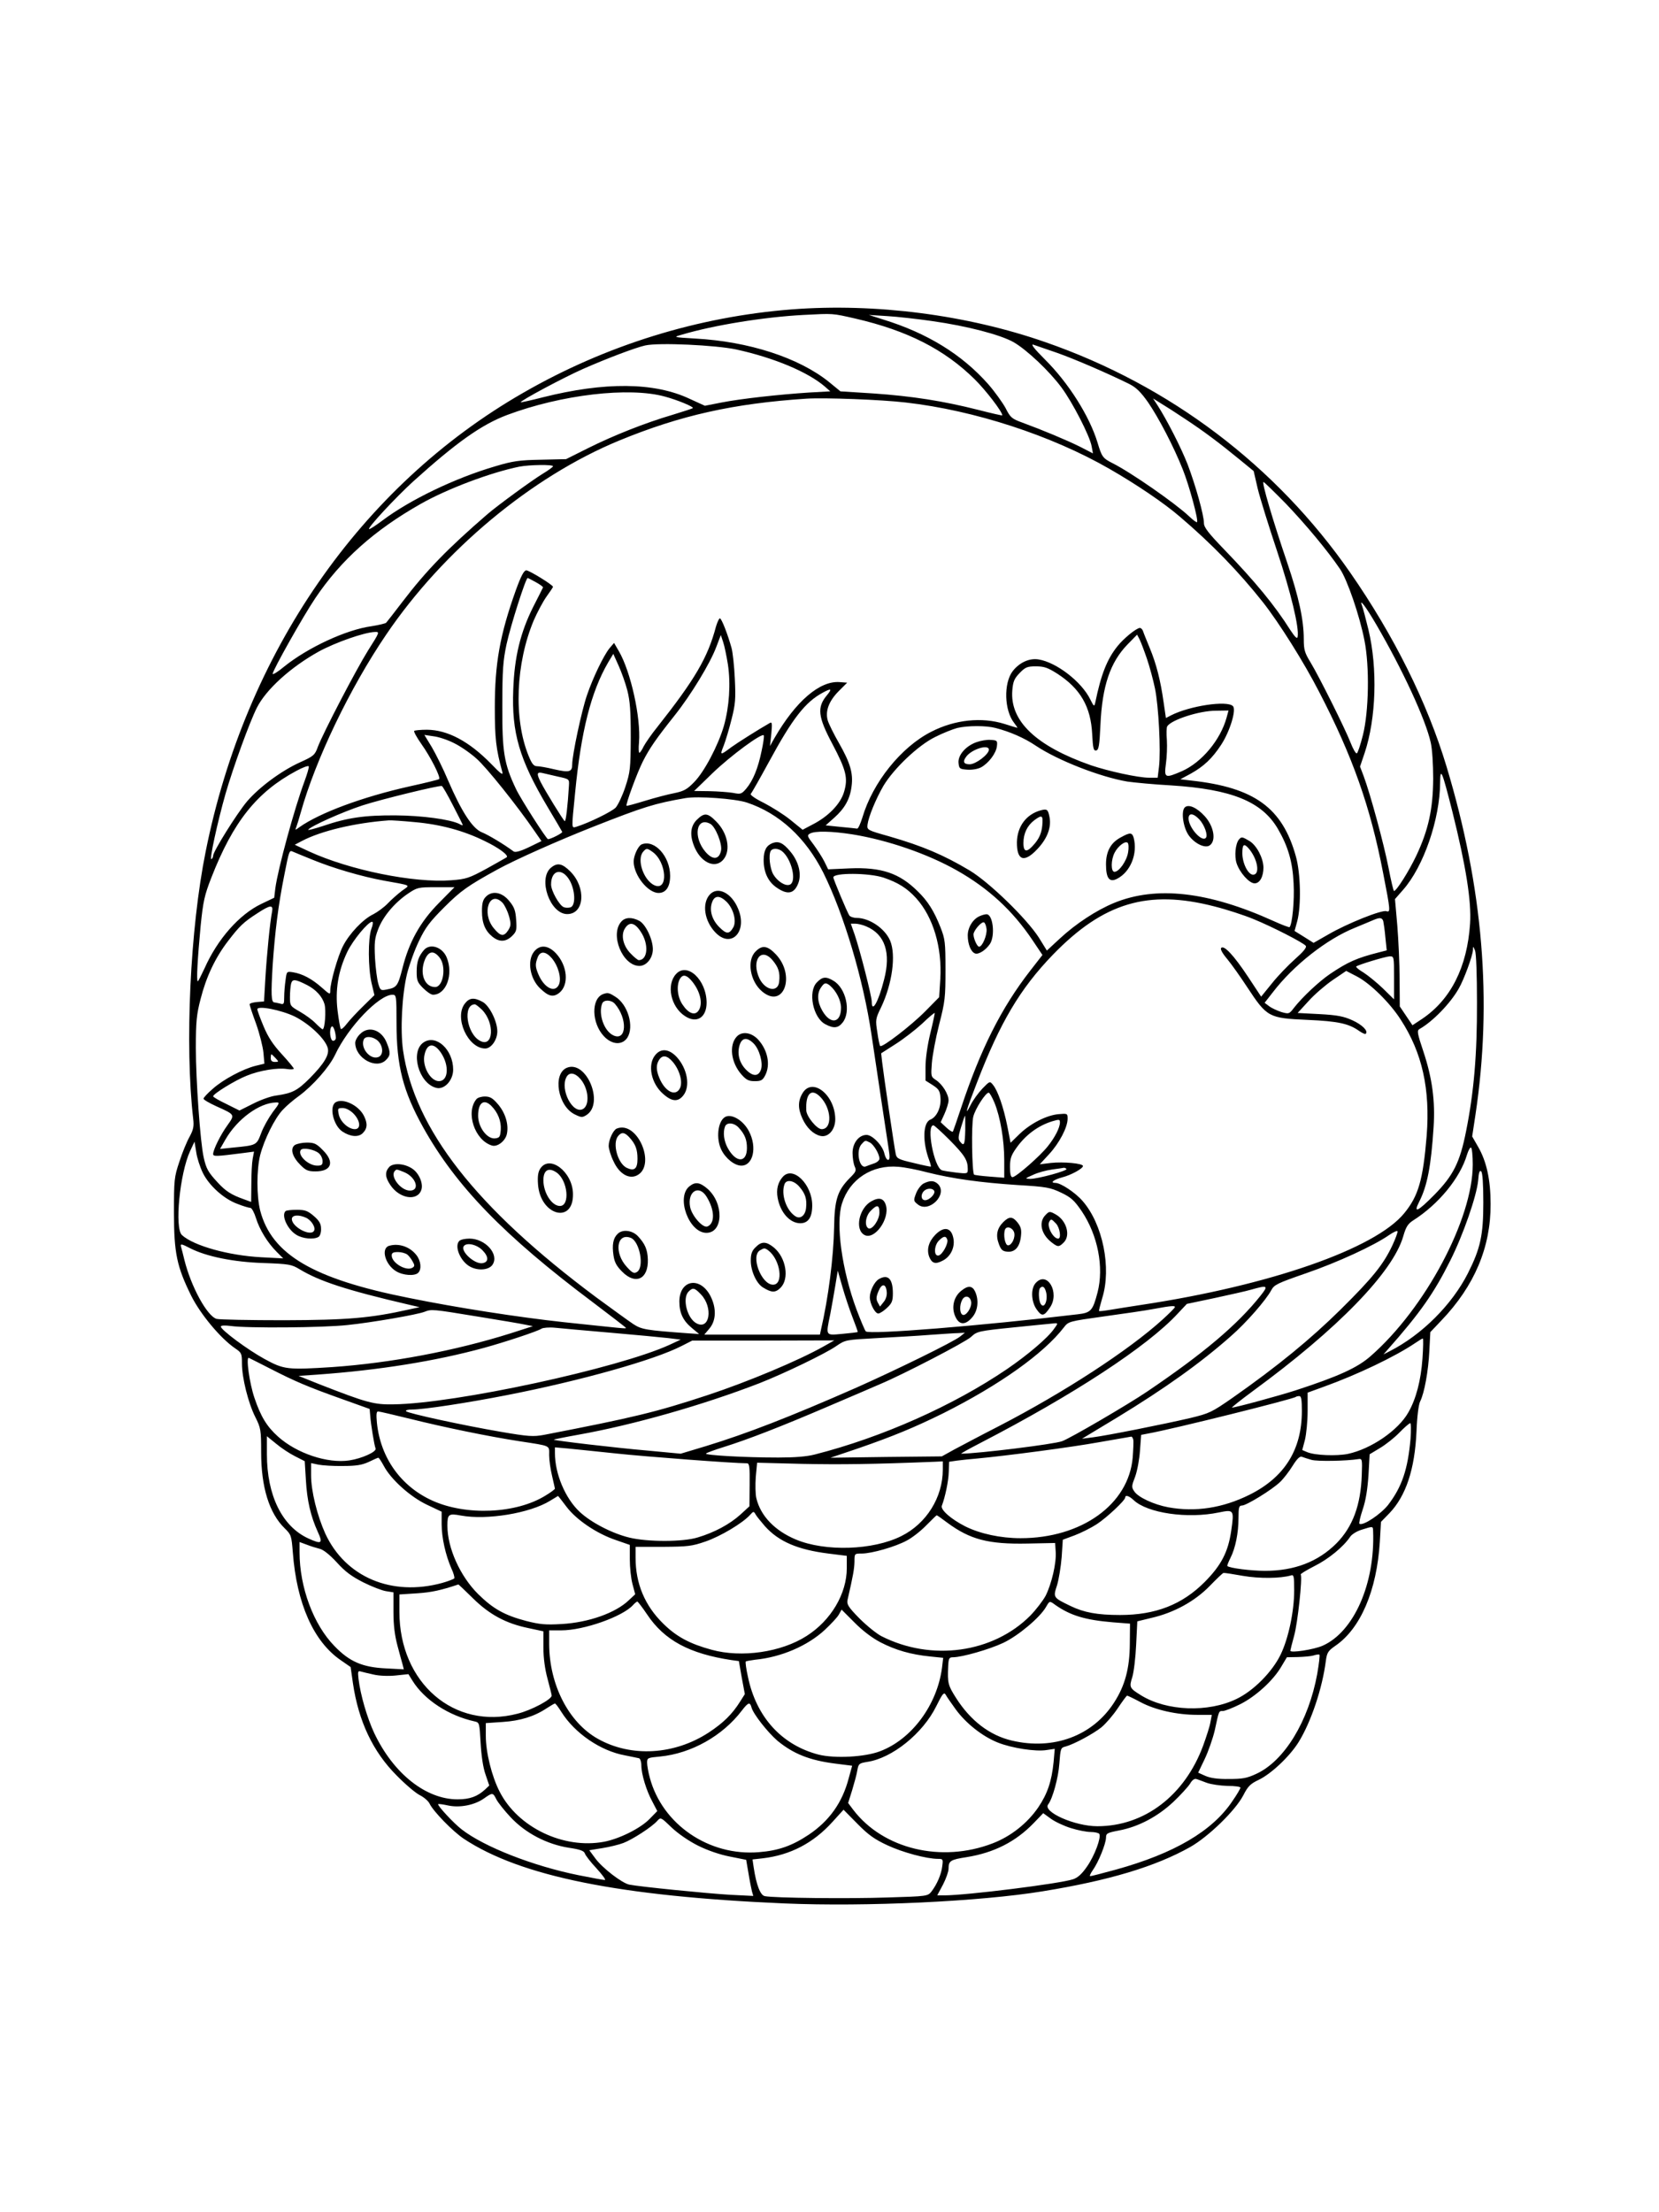 <?xml version="1.0" standalone="no"?>
<!DOCTYPE svg PUBLIC "-//W3C//DTD SVG 20010904//EN"
 "http://www.w3.org/TR/2001/REC-SVG-20010904/DTD/svg10.dtd">
<svg version="1.0" xmlns="http://www.w3.org/2000/svg"
 width="864pt" height="1152pt" viewBox="0 0 864 1152"
 preserveAspectRatio="xMidYMid meet">

<g transform="translate(0,1152) scale(0.1,-0.1)"
fill="#000000" stroke="none">
<path d="M4125 9909 c-489 -38 -969 -186 -1401 -435 -846 -486 -1446 -1353
-1653 -2389 -81 -400 -109 -1008 -65 -1390 5 -41 1 -58 -19 -95 -14 -25 -38
-83 -53 -130 -27 -80 -28 -95 -28 -265 0 -211 15 -281 90 -433 48 -96 152
-221 228 -273 34 -23 36 -27 36 -79 0 -75 33 -207 70 -280 28 -56 30 -66 30
-182 0 -183 42 -318 123 -397 34 -33 35 -39 42 -125 20 -266 108 -464 249
-561 l52 -36 12 -84 c29 -198 104 -357 228 -481 44 -45 98 -91 120 -102 22
-11 45 -31 51 -44 19 -40 120 -144 178 -183 296 -196 812 -300 1670 -337 428
-18 1019 10 1344 63 346 56 589 129 770 231 95 54 235 190 276 269 24 47 37
60 79 80 66 31 163 123 209 197 65 105 124 281 142 424 6 42 11 51 50 78 131
90 215 287 231 540 l6 105 44 45 c86 90 132 228 141 425 3 79 11 141 19 157
22 43 43 159 48 264 l5 97 58 61 c172 180 257 381 256 606 0 126 -21 222 -65
298 l-31 54 17 112 c89 594 40 1183 -151 1816 -100 331 -272 678 -501 1008
-387 557 -939 975 -1587 1200 -410 143 -885 204 -1320 171z m330 -48 c272 -63
464 -161 621 -316 57 -56 144 -169 144 -188 0 -2 -57 11 -127 29 -182 46 -342
71 -542 85 l-174 11 -61 50 c-156 125 -416 210 -696 225 -115 7 -115 7 -70 20
169 50 428 92 635 103 157 8 147 9 270 -19z m400 -13 c183 -26 355 -71 424
-110 69 -40 186 -150 250 -237 57 -77 146 -250 156 -304 l7 -38 -68 35 c-71
35 -193 86 -299 125 -55 20 -63 26 -88 76 -16 29 -56 85 -90 124 -137 155
-317 266 -547 337 l-75 24 95 -6 c52 -3 158 -15 235 -26z m-1020 -148 c196
-43 373 -117 462 -194 l27 -24 -109 -6 c-155 -10 -355 -32 -457 -52 l-87 -17
-79 36 c-184 87 -443 89 -765 8 -62 -16 -113 -27 -115 -26 -7 6 225 130 325
174 125 55 273 111 323 122 70 16 368 2 475 -21z m1669 -17 c91 -32 265 -107
378 -163 35 -18 59 -41 97 -95 55 -80 134 -231 181 -350 33 -82 83 -266 74
-274 -2 -3 -21 11 -42 31 -71 67 -302 228 -398 276 -51 26 -56 33 -78 107 -42
138 -151 311 -274 433 -56 56 -76 82 -60 77 12 -4 67 -23 122 -42z m-2042
-228 c67 -18 153 -54 146 -60 -2 -3 -50 -18 -105 -35 -143 -42 -309 -108 -441
-174 l-114 -57 -131 -3 c-113 -2 -147 -7 -237 -34 -209 -61 -446 -175 -589
-283 -36 -27 -67 -47 -69 -44 -8 7 140 166 230 248 225 203 356 296 489 346
283 106 635 147 821 96z m1255 -31 c359 -41 759 -172 1060 -345 141 -81 283
-177 367 -249 168 -143 309 -289 434 -447 84 -107 213 -312 292 -466 175 -337
267 -599 333 -942 39 -199 39 -207 17 -200 -24 8 -204 -64 -302 -121 l-77 -44
-49 31 -50 31 14 51 c21 80 18 248 -7 337 -70 253 -216 359 -543 395 l-59 7
54 29 c68 38 112 79 159 151 45 69 80 182 61 201 -31 31 -226 1 -322 -48 l-27
-14 -12 82 c-16 114 -38 200 -72 282 -16 39 -32 78 -35 88 -3 9 -10 17 -17 17
-18 -1 -84 -54 -117 -96 -53 -66 -85 -146 -115 -293 -5 -22 -7 -21 -26 17 -45
92 -176 193 -269 208 -48 8 -100 -16 -135 -61 -48 -63 -44 -205 8 -270 11 -14
18 -25 16 -25 -2 0 -32 9 -66 20 -118 37 -258 23 -381 -40 -157 -79 -306 -264
-360 -448 -10 -31 -21 -57 -27 -57 -5 1 -44 5 -87 9 l-77 8 45 40 c54 48 82
97 90 164 9 67 -7 122 -66 225 -27 47 -53 100 -58 117 -14 48 5 100 56 152
l45 45 -39 3 c-104 8 -229 -100 -340 -292 l-23 -41 7 64 c5 54 4 63 -8 56 -63
-36 -170 -104 -199 -125 -60 -45 -62 -45 -41 7 10 26 29 89 41 138 20 78 22
106 17 210 -3 66 -11 138 -17 160 -20 72 -52 155 -61 155 -4 0 -13 -19 -20
-42 -43 -163 -110 -276 -305 -523 -31 -38 -63 -85 -72 -102 -8 -18 -19 -33
-22 -33 -4 0 -5 25 -2 55 10 127 -43 368 -105 474 l-25 43 -24 -28 c-31 -39
-86 -153 -117 -244 -28 -81 -77 -312 -77 -361 0 -39 -15 -43 -94 -25 -37 9
-77 16 -89 16 -17 0 -27 12 -44 54 -79 193 -67 482 27 706 18 41 47 96 66 123
19 26 34 49 34 51 0 10 -124 86 -139 86 -12 0 -27 -28 -54 -102 -84 -235 -110
-383 -110 -613 0 -161 6 -214 39 -335 5 -19 -8 -10 -57 41 -116 119 -228 178
-335 179 -33 0 -63 -3 -67 -6 -3 -4 14 -35 38 -69 47 -66 101 -172 92 -182 -3
-3 -72 -20 -154 -38 -246 -55 -468 -138 -573 -212 -23 -17 -24 -17 -17 0 4 10
14 43 23 75 77 276 256 649 445 927 298 440 758 823 1214 1011 318 131 595
193 975 218 95 6 390 -5 517 -20z m1457 -87 c97 -64 173 -121 283 -211 l72
-59 21 -91 c12 -50 58 -197 101 -326 72 -216 116 -400 107 -446 -2 -13 -13 -3
-38 35 -82 130 -184 253 -342 417 -86 89 -108 118 -108 140 0 42 -44 198 -85
306 -34 87 -107 230 -157 308 l-23 35 40 -25 c22 -13 80 -50 129 -83z m-3294
-245 c0 -4 -25 -22 -55 -40 -57 -35 -231 -162 -287 -210 -208 -180 -317 -292
-443 -457 -42 -55 -80 -104 -84 -108 -5 -4 -38 -12 -76 -18 -132 -18 -332
-111 -456 -211 -32 -27 -59 -43 -59 -37 0 18 158 299 222 394 134 199 307 354
549 491 139 79 366 164 514 194 53 10 175 12 175 2z m3816 -194 c106 -111 219
-247 282 -340 38 -55 103 -244 128 -373 27 -135 23 -369 -8 -493 -13 -51 -27
-94 -32 -95 -6 -1 -20 24 -32 55 -28 72 -163 343 -209 419 -30 49 -35 65 -35
120 0 102 -26 220 -86 398 -75 220 -134 421 -124 421 4 0 56 -51 116 -112z
m-3905 -410 c22 -12 38 -24 37 -27 -2 -4 -24 -49 -51 -101 -67 -134 -98 -261
-104 -431 -9 -225 32 -364 178 -610 41 -68 75 -127 77 -131 3 -6 -60 -38 -74
-38 -8 0 -144 212 -167 262 -62 130 -72 193 -71 433 0 187 4 235 22 320 21 97
100 345 110 345 2 0 22 -10 43 -22z m4377 -221 c138 -237 256 -493 283 -613 8
-34 13 -115 13 -189 -1 -159 -25 -267 -88 -401 -39 -82 -103 -183 -116 -184
-3 0 -16 55 -29 123 -24 123 -95 384 -129 475 l-19 50 24 71 c60 180 68 440
20 641 -14 58 -29 114 -33 124 -18 46 18 -1 74 -97z m-5251 -134 c-64 -103
-233 -427 -262 -503 -15 -42 -22 -48 -93 -80 -97 -44 -213 -130 -276 -204 -52
-62 -176 -260 -176 -282 0 -7 -4 -15 -9 -18 -12 -8 31 191 74 342 40 138 125
372 163 447 48 95 176 211 322 292 88 48 237 100 292 102 26 1 26 0 -35 -96z
m1874 -74 c15 -101 7 -219 -21 -319 -29 -100 -102 -240 -156 -294 -36 -37 -53
-46 -101 -56 -32 -6 -101 -24 -153 -40 -52 -16 -96 -28 -97 -26 -6 6 56 174
85 231 35 69 69 118 166 240 85 107 184 270 216 355 l24 63 12 -36 c7 -20 18
-74 25 -118z m2182 31 c14 -41 33 -111 42 -155 19 -91 31 -324 21 -408 l-7
-57 -45 0 c-56 0 -212 34 -303 65 -285 100 -422 230 -409 390 4 46 10 61 38
90 30 31 40 35 85 35 43 0 62 -7 111 -38 121 -78 175 -173 182 -315 4 -74 7
-88 21 -85 13 3 17 24 22 133 9 203 51 326 141 419 l50 51 13 -25 c7 -14 24
-59 38 -100z m-2706 -165 c14 -55 18 -107 18 -245 -1 -164 -3 -180 -28 -257
-15 -46 -38 -94 -50 -108 -19 -21 -140 -80 -204 -100 -28 -8 -27 -17 -8 175
31 322 83 527 172 680 l27 45 27 -60 c15 -33 36 -91 46 -130z m1040 -25 c-53
-63 -48 -112 29 -256 71 -135 81 -176 60 -247 -18 -63 -82 -129 -165 -171
l-51 -27 -63 51 c-34 28 -97 67 -139 89 -45 22 -73 42 -68 47 5 5 48 81 96
169 122 225 188 309 279 358 44 24 50 21 22 -13z m2081 -117 c-32 -116 -129
-233 -233 -279 -88 -38 -93 -36 -83 39 5 34 7 90 5 123 -3 34 -2 66 2 72 22
34 167 81 253 81 l66 1 -10 -37z m-1203 -54 c74 -19 150 -52 209 -92 115 -77
336 -163 477 -187 35 -5 138 -15 229 -20 314 -20 472 -84 555 -226 53 -91 77
-172 82 -284 5 -90 -7 -213 -21 -228 -3 -2 -40 12 -84 32 -340 154 -611 184
-830 94 -92 -38 -199 -108 -283 -186 l-67 -62 -42 68 c-64 99 -256 286 -360
349 -136 81 -244 127 -420 178 -114 32 -115 33 -112 61 5 40 43 133 83 202 54
90 181 211 269 254 41 21 93 41 115 47 55 13 152 13 200 0z m-1219 -121 c-18
-88 -44 -152 -79 -194 -25 -29 -29 -31 -69 -23 -24 4 -79 8 -123 9 l-80 1 95
92 c94 91 262 215 268 197 2 -5 -3 -42 -12 -82z m-1601 42 c33 -16 85 -52 116
-80 52 -45 214 -248 303 -378 l36 -52 -66 -32 c-44 -21 -70 -28 -79 -22 -51
38 -133 87 -166 100 -49 20 -106 109 -175 269 -25 60 -64 138 -85 174 l-39 64
47 -7 c27 -3 75 -19 108 -36z m-779 -198 c-53 -143 -138 -454 -152 -557 l-6
-50 -67 -32 c-115 -55 -228 -183 -296 -336 -17 -36 -32 -67 -35 -67 -8 0 -1
119 15 290 13 127 20 158 55 248 114 293 238 448 444 558 33 18 63 29 64 23 2
-5 -8 -39 -22 -77z m1319 24 c60 -13 60 -13 58 -47 -6 -104 -16 -189 -22 -185
-8 5 -100 154 -125 203 -22 43 -20 54 7 48 12 -3 49 -11 82 -19z m4659 -183
c70 -281 100 -467 92 -583 -15 -226 -100 -395 -250 -496 l-50 -33 -33 49 -33
49 -1 143 c0 79 -6 204 -12 279 l-12 137 42 48 c107 121 192 368 193 558 1 85
10 62 64 -151z m-5205 33 c28 -54 51 -100 51 -102 0 -3 -8 -1 -17 5 -47 24
-194 44 -333 45 -161 1 -251 -12 -377 -55 -46 -15 -81 -24 -78 -20 11 18 179
93 283 127 99 32 398 105 413 101 4 -1 30 -46 58 -101z m1530 15 c169 -56 307
-183 399 -366 107 -216 208 -554 251 -845 31 -207 81 -543 89 -592 7 -44 6
-58 -3 -58 -7 0 -15 15 -19 32 -8 41 -62 98 -93 98 -40 0 -73 -42 -73 -94 0
-25 5 -56 11 -70 10 -22 7 -28 -26 -61 -63 -64 -79 -112 -81 -255 -3 -159 -30
-369 -69 -537 l-5 -23 -301 0 -301 0 26 31 c36 42 38 107 6 170 -54 104 -161
85 -162 -28 0 -60 19 -101 67 -140 l36 -30 -58 4 c-221 16 -242 20 -285 48
-24 16 -111 79 -194 140 -624 465 -945 874 -1005 1285 -15 108 -6 288 21 400
12 47 39 123 62 170 33 70 57 101 132 176 85 85 123 112 278 197 89 49 313
149 498 222 264 104 319 121 480 149 65 11 257 -3 319 -23z m-1730 -102 c136
-12 257 -45 366 -99 73 -35 125 -74 114 -84 -2 -2 -49 -28 -104 -59 -92 -50
-107 -55 -185 -61 -195 -15 -529 53 -740 150 l-75 35 38 20 c99 52 275 94 452
107 11 1 71 -3 134 -9z m2281 -64 c184 -30 390 -101 544 -188 164 -93 289
-208 392 -361 l53 -79 -63 -81 c-151 -194 -259 -409 -361 -716 -21 -63 -40
-118 -42 -122 -2 -5 -18 5 -34 20 l-30 28 20 44 c11 25 21 56 21 70 0 32 -32
84 -66 106 -26 17 -26 20 -21 88 3 39 20 130 38 201 31 120 33 142 33 285 0
143 -2 160 -26 221 -33 84 -66 137 -119 188 -95 94 -188 126 -355 119 l-111
-5 -20 41 c-11 22 -37 62 -56 88 -33 43 -35 48 -19 57 25 15 114 13 222 -4z
m-2815 -131 c109 -45 260 -89 375 -110 149 -27 137 -21 93 -53 -21 -16 -54
-45 -73 -65 -19 -20 -53 -45 -76 -57 -53 -25 -125 -101 -158 -166 -27 -53 -66
-190 -66 -231 0 -23 -2 -22 -45 16 -51 45 -100 71 -149 79 -33 5 -33 5 -39
-42 -4 -26 -7 -66 -7 -88 0 -36 -2 -39 -22 -33 -13 3 -26 6 -29 6 -17 0 -18
43 -9 194 12 173 29 312 61 471 24 123 26 128 42 121 6 -3 53 -22 102 -42z
m2976 -94 c77 -26 124 -56 171 -108 88 -98 135 -255 125 -421 l-6 -94 -73 -74
c-72 -73 -224 -190 -234 -180 -3 2 -10 35 -15 72 -10 64 -10 69 20 130 58 123
78 271 47 346 -27 64 -108 119 -175 119 -16 0 -33 6 -38 13 -11 17 -83 188
-83 198 0 25 185 24 261 -1z m-2315 -132 c-98 -99 -156 -204 -190 -340 -24
-94 -30 -101 -83 -111 -30 -6 -33 -4 -43 31 -6 20 -14 80 -17 132 -4 81 -2
103 16 150 25 67 86 139 155 186 49 33 54 34 147 34 l96 0 -81 -82z m4038 -18
c64 -16 156 -46 204 -66 98 -40 258 -122 272 -139 7 -8 -11 -30 -55 -69 -36
-32 -91 -89 -121 -127 l-56 -69 -68 103 c-75 113 -125 166 -140 151 -6 -6 5
-27 32 -59 23 -28 69 -93 103 -145 104 -158 112 -162 315 -171 159 -7 214 -19
269 -58 16 -11 31 -18 34 -14 14 14 -19 47 -70 70 -44 20 -77 27 -170 32
l-115 6 56 61 c30 34 87 83 126 110 l71 48 56 -29 c69 -36 172 -137 228 -225
112 -172 154 -362 135 -605 -19 -230 -43 -313 -117 -403 -151 -185 -700 -376
-1368 -477 -60 -9 -134 -21 -164 -26 -30 -5 -56 -8 -57 -6 -2 2 6 31 16 66 50
158 3 387 -102 507 -38 44 -114 94 -141 94 -31 0 -10 17 35 29 47 12 108 46
108 59 0 14 -103 23 -167 16 l-58 -7 48 52 c53 57 97 140 97 185 0 28 -1 28
-48 24 -63 -6 -146 -49 -203 -104 l-46 -45 -17 87 c-20 99 -49 183 -74 214
-17 21 -17 21 -55 -18 -21 -22 -50 -61 -63 -88 -33 -64 -22 -26 33 116 121
315 225 491 397 669 263 271 495 340 840 251z m-4907 -27 c-11 -54 -28 -230
-35 -348 l-7 -120 -37 -3 c-21 -2 -38 -7 -38 -12 0 -5 15 -51 34 -102 18 -51
35 -119 38 -150 l5 -57 -45 -11 c-66 -16 -171 -72 -224 -120 -27 -23 -48 -46
-48 -51 0 -6 30 -23 67 -40 98 -44 97 -43 58 -98 -37 -51 -74 -127 -75 -150 0
-14 12 -14 159 5 l54 7 -7 -37 c-4 -21 -7 -80 -7 -131 l-1 -94 -38 14 c-65 23
-95 42 -137 88 -49 53 -59 71 -72 129 -18 78 -41 404 -41 571 0 138 4 176 25
256 29 114 76 214 143 301 59 77 79 97 152 144 67 44 84 46 77 9z m5787 -50
c2 -10 8 -48 11 -85 l7 -67 -43 -11 c-114 -29 -160 -50 -251 -111 -59 -40
-145 -121 -189 -177 -25 -33 -27 -33 -66 -22 -21 7 -50 20 -63 30 l-24 18 43
55 c108 141 281 277 428 336 43 18 87 36 98 41 31 13 43 12 49 -7z m-5270 -40
c-18 -51 -17 -203 1 -282 l15 -63 -58 -57 c-32 -31 -70 -72 -85 -91 -14 -19
-29 -32 -32 -28 -3 3 -11 46 -17 95 -13 108 3 206 51 307 29 60 108 156 129
156 6 0 4 -17 -4 -37z m2577 13 c98 -41 130 -137 93 -278 -29 -115 -64 -177
-64 -114 0 28 -61 267 -89 349 l-20 57 23 0 c13 0 39 -6 57 -14z m3181 -396
c1 -270 -16 -468 -57 -672 -32 -161 -66 -229 -165 -330 -87 -88 -111 -99 -79
-36 42 82 62 186 75 388 9 136 -7 256 -53 394 -32 95 -34 109 -21 117 68 38
161 133 205 211 27 46 73 172 74 201 0 21 1 21 11 -3 6 -15 10 -126 10 -270z
m-432 128 l0 -112 -57 56 c-32 31 -78 68 -101 83 -24 14 -42 29 -39 32 10 9
152 52 175 53 22 0 22 -2 22 -112z m-5660 -38 c46 -24 78 -59 90 -99 9 -33 2
-131 -10 -131 -3 0 -19 14 -36 31 -16 17 -53 44 -81 60 -52 30 -53 31 -53 77
0 26 3 57 6 70 7 25 21 24 84 -8z m465 -198 c0 -223 34 -354 139 -543 171
-306 420 -563 884 -911 94 -71 172 -131 172 -133 0 -5 -12 -3 -325 30 -238 26
-554 75 -805 126 -499 99 -715 226 -775 455 -19 75 -19 213 0 289 21 81 76
192 117 235 18 20 57 53 85 73 73 54 157 149 188 214 68 145 229 313 299 313
20 0 21 -5 21 -148z m-529 34 c77 -39 159 -117 171 -164 9 -35 -19 -81 -94
-157 -65 -65 -91 -78 -175 -90 -26 -3 -80 -22 -119 -42 l-72 -36 -68 34 c-38
18 -69 36 -69 40 0 13 114 83 174 107 68 28 162 43 211 35 19 -3 35 -2 35 2 0
4 -28 38 -62 75 -46 50 -72 89 -96 147 -18 43 -32 82 -32 87 0 21 124 -3 196
-38z m3309 -87 c-15 -61 -25 -133 -25 -175 l0 -71 38 -24 c32 -21 37 -30 40
-66 4 -50 -20 -100 -52 -113 -40 -15 -43 -117 -6 -214 6 -16 9 -30 8 -31 -2
-1 -42 7 -90 19 -78 18 -88 23 -93 46 -7 31 -64 418 -71 480 l-5 45 75 48 c41
26 103 74 138 106 34 33 64 58 66 56 1 -1 -9 -49 -23 -106z m-3096 -21 c1 -10
-6 -18 -14 -18 -16 0 -22 60 -8 74 8 8 20 -24 22 -56z m-314 -108 c18 -19 17
-20 -3 -20 -15 0 -22 6 -22 20 0 11 2 20 3 20 2 0 12 -9 22 -20z m3744 -232
c31 -76 51 -196 51 -300 l0 -91 -76 6 c-42 3 -78 8 -81 10 -11 12 -15 264 -4
303 11 42 64 124 80 124 5 0 18 -24 30 -52z m-3759 -50 c-21 -29 -49 -78 -60
-109 -24 -63 -23 -63 -147 -75 l-67 -7 28 49 c61 106 176 191 263 193 21 1 20
-3 -17 -51z m3607 -93 c-2 -77 -6 -86 -27 -60 -11 13 -10 27 5 75 10 33 19 60
21 60 1 0 1 -34 1 -75z m493 40 c0 -27 -26 -78 -63 -124 -41 -52 -166 -161
-184 -161 -9 0 -13 17 -13 53 0 44 6 61 33 99 48 68 113 116 187 139 37 11 40
10 40 -6z m-574 -92 c78 -79 94 -105 94 -150 0 -25 0 -26 -61 -19 -33 4 -66 9
-74 12 -41 16 -82 234 -44 234 5 0 43 -35 85 -77z m-415 -13 c20 -11 49 -60
49 -84 0 -8 -12 -19 -27 -24 -16 -5 -35 -13 -44 -16 -34 -14 -53 82 -22 116
19 21 19 21 44 8z m-3475 -157 c32 -66 109 -136 180 -162 30 -12 61 -21 68
-21 7 0 20 -24 29 -53 19 -61 60 -128 108 -176 l34 -34 -115 6 c-168 9 -350
59 -412 115 -40 34 -12 321 42 438 l23 49 9 -55 c4 -30 20 -78 34 -107z m6614
43 c0 -284 -247 -749 -532 -998 -68 -60 -166 -105 -390 -178 -90 -29 -314 -90
-332 -90 -4 0 45 39 110 87 440 322 728 618 782 805 14 49 24 65 52 83 132 84
244 220 280 342 7 23 17 40 21 37 5 -3 9 -42 9 -88z m-2841 -41 c132 -33 274
-53 470 -66 152 -9 171 -13 228 -40 52 -25 68 -40 107 -97 83 -124 116 -290
82 -422 -25 -95 -34 -106 -103 -114 -501 -60 -1086 -107 -1104 -89 -5 5 -26
55 -48 113 -76 204 -110 447 -76 553 40 127 157 203 294 191 30 -2 98 -15 150
-29z m725 18 c9 -9 -149 -52 -189 -52 -29 1 -28 2 15 21 25 12 70 24 100 28
30 4 58 8 61 9 3 0 9 -2 13 -6z m2171 -176 c0 -169 -15 -238 -80 -367 -83
-164 -240 -321 -407 -406 l-33 -17 21 24 c170 192 242 295 327 465 67 133 137
335 145 416 3 43 8 56 16 48 7 -7 11 -65 11 -163z m-473 -221 c-47 -100 -102
-169 -271 -336 -155 -153 -328 -295 -562 -459 -108 -75 -120 -81 -219 -105
-132 -31 -437 -92 -510 -101 l-55 -7 184 111 c248 151 434 284 589 421 83 72
186 191 213 242 15 28 32 36 182 88 162 56 352 143 432 199 22 15 42 24 43 19
2 -5 -10 -37 -26 -72z m-6260 -17 c83 -42 223 -71 378 -76 136 -5 148 -7 191
-33 103 -62 242 -108 564 -183 l60 -14 -55 -12 c-201 -45 -319 -55 -650 -56
-179 0 -337 3 -352 7 -49 14 -133 167 -168 308 -6 25 -13 53 -16 63 -7 22 -2
22 48 -4z m3448 -359 c16 -41 28 -75 27 -76 -1 -2 -37 -6 -80 -10 -89 -8 -87
-13 -63 103 7 37 19 104 26 147 l13 79 24 -84 c13 -46 37 -118 53 -159z m2125
113 c-121 -152 -296 -300 -590 -499 -97 -66 -405 -246 -444 -259 -44 -16 -434
-64 -525 -65 -5 0 40 25 100 56 483 250 869 502 1027 673 l48 51 142 30 c78
17 165 36 192 44 88 25 92 22 50 -31z m-2914 6 c64 -68 45 -187 -24 -150 -49
26 -75 131 -41 165 22 23 32 20 65 -15z m2467 -67 c-1 -4 -30 -33 -63 -63
-176 -160 -512 -379 -852 -555 -92 -47 -197 -103 -233 -122 l-65 -36 -290 -3
-290 -4 145 49 c182 63 293 109 443 183 293 147 523 311 627 446 25 32 25 32
210 58 102 14 219 31 260 39 91 17 113 18 108 8z m-3636 -47 c117 -19 231 -38
253 -43 l40 -8 -115 -37 c-292 -92 -628 -155 -930 -176 -234 -15 -251 -13
-352 42 -88 48 -228 152 -228 169 0 6 21 7 52 3 84 -12 482 -9 608 5 126 13
363 54 401 69 36 14 40 14 271 -24z m3008 -64 c-33 -48 -137 -136 -245 -210
-281 -191 -652 -356 -1001 -445 -41 -11 -106 -16 -190 -16 -177 0 -387 12
-377 21 4 4 45 19 90 33 128 40 298 106 543 211 124 53 248 106 275 118 119
50 443 218 472 245 31 29 37 31 225 50 106 11 201 20 211 21 17 1 17 -1 -3
-28z m-2310 -21 c129 -11 264 -24 300 -28 l65 -8 -58 -27 c-267 -122 -1116
-306 -1437 -310 -103 -2 -139 8 -385 104 l-110 44 100 7 c319 23 613 70 865
139 106 29 282 87 300 100 8 5 39 8 70 5 30 -3 161 -15 290 -26z m1820 -20
c-35 -28 -331 -173 -540 -266 -348 -153 -570 -239 -782 -304 l-133 -40 -170
16 c-174 15 -486 52 -491 57 -2 1 56 13 129 26 286 51 650 155 942 268 125 49
344 154 401 194 47 32 48 32 213 41 91 5 216 12 276 17 61 4 126 9 145 9 l35
2 -25 -20z m2408 -116 c-8 -112 -33 -209 -74 -280 -53 -93 -193 -189 -314
-215 -59 -12 -171 -8 -212 9 l-26 11 14 53 c7 29 14 96 14 150 l0 96 88 32
c169 61 367 155 472 226 19 13 37 24 40 24 3 0 2 -48 -2 -106z m-3118 65
c-131 -74 -396 -185 -605 -254 -270 -89 -383 -116 -852 -207 -56 -10 -79 -9
-225 16 -198 34 -479 95 -493 107 -5 5 8 9 32 9 60 0 290 35 498 76 383 75
763 182 905 255 l55 28 370 0 370 1 -55 -31z m-2885 -115 c132 -68 201 -97
375 -159 l145 -52 3 -34 c3 -44 21 -155 28 -172 6 -17 -71 -52 -137 -62 -114
-17 -274 37 -371 124 -58 52 -90 104 -123 202 -26 76 -45 215 -29 208 5 -2 54
-27 109 -55z m5375 -222 c0 -201 -90 -345 -273 -436 -139 -69 -282 -91 -423
-65 -75 14 -157 52 -177 83 -15 22 -14 28 5 77 11 31 22 90 25 136 l6 81 36 7
c125 22 759 180 770 191 2 2 10 4 18 4 10 0 13 -20 13 -78z m-4642 -41 c172
-43 410 -92 567 -116 168 -26 155 -20 155 -73 0 -26 7 -74 15 -107 8 -33 14
-63 15 -67 0 -3 -22 -20 -49 -36 -153 -95 -414 -106 -590 -26 -163 74 -269
222 -288 404 -4 43 -3 60 6 60 7 0 83 -18 169 -39z m5208 -103 c-14 -160 -45
-251 -117 -345 -38 -48 -130 -110 -149 -98 -4 2 4 36 17 75 16 47 25 105 30
179 l6 108 53 32 c29 17 75 53 101 80 26 27 52 49 57 50 5 1 5 -35 2 -81z
m-5810 -91 l51 -26 6 -98 c6 -107 25 -189 62 -270 28 -61 20 -66 -50 -34 -136
63 -215 224 -215 438 l0 94 48 -39 c26 -22 70 -51 98 -65z m4366 86 c2 -10 0
-52 -3 -93 -21 -244 -266 -420 -584 -420 -104 0 -210 23 -287 61 -75 38 -131
87 -123 108 17 44 35 129 36 176 l2 53 41 6 c23 3 70 8 106 11 150 14 486 58
635 85 88 15 163 28 167 29 3 0 8 -7 10 -16z m-2692 -72 c148 -16 611 -51 680
-51 13 0 15 -18 14 -112 l-1 -112 -48 -44 c-56 -50 -134 -92 -221 -118 -77
-24 -261 -24 -356 -1 -91 22 -200 79 -259 134 -75 70 -129 198 -129 306 l0 30
68 -6 c37 -4 150 -15 252 -26z m3620 -33 c30 -9 184 -6 245 4 19 3 20 -2 17
-82 -5 -157 -47 -271 -132 -357 -96 -96 -219 -143 -372 -143 -72 0 -184 14
-196 25 -2 2 5 20 16 42 26 51 42 130 42 208 0 56 3 65 18 65 23 0 158 83 199
123 18 17 47 55 65 84 23 37 38 51 48 47 8 -3 31 -11 50 -16z m-4831 -32 c37
-70 138 -161 225 -202 l76 -36 0 -65 c0 -71 21 -163 51 -231 11 -23 17 -46 15
-51 -3 -4 -31 -15 -63 -24 -263 -72 -504 30 -609 257 -42 93 -74 221 -74 304
l0 63 38 -8 c20 -4 78 -8 127 -7 70 0 100 5 135 21 25 12 47 22 50 22 3 1 16
-19 29 -43z m2911 -19 c0 -144 -85 -281 -216 -346 -147 -74 -396 -82 -549 -18
-110 46 -184 123 -206 215 -5 20 -6 70 -3 111 l7 74 236 -6 c197 -4 368 -2
689 11 l42 2 0 -43z m-1960 -193 c51 -68 157 -140 258 -174 l72 -25 0 -75 c0
-42 6 -100 14 -129 l14 -53 -32 -30 c-69 -67 -210 -117 -351 -125 -84 -5 -114
-2 -185 16 -113 30 -172 63 -251 141 -93 93 -159 239 -159 355 0 60 6 65 70
53 136 -25 360 12 465 77 22 13 41 25 41 25 1 0 21 -25 44 -56z m2953 35 c72
-69 282 -99 445 -65 78 16 80 14 64 -96 -16 -110 -52 -179 -137 -265 -118
-119 -257 -173 -442 -173 -118 0 -188 13 -258 47 -91 44 -91 44 -70 108 9 30
20 96 24 146 l6 91 62 23 c34 13 86 39 115 58 52 34 148 124 148 139 0 15 21
8 43 -13z m-1919 -137 c72 -80 171 -122 330 -142 l96 -12 0 -64 c0 -133 -82
-272 -209 -353 -132 -85 -339 -115 -495 -72 -114 31 -183 68 -252 136 -96 94
-144 209 -144 343 l0 57 143 0 c129 1 150 3 222 28 78 27 192 95 231 138 18
20 19 20 29 3 5 -10 28 -37 49 -62z m949 19 c119 -88 214 -113 417 -109 l145
3 3 -46 c4 -59 -21 -165 -52 -228 -14 -26 -50 -73 -80 -104 -194 -195 -515
-240 -776 -107 -25 13 -76 54 -114 92 -59 60 -67 74 -62 97 30 131 35 161 36
199 0 42 0 42 38 42 52 0 177 36 235 68 27 14 72 49 100 78 29 29 53 53 55 53
2 1 26 -16 55 -38z m2218 -43 c11 -274 -100 -526 -263 -598 -45 -20 -168 -39
-168 -26 0 3 9 39 20 79 18 64 44 302 34 318 -2 3 31 23 72 44 71 35 151 100
186 153 8 12 35 29 59 36 60 19 59 19 60 -6z m-5487 -93 c19 -4 52 -30 89 -70
44 -49 78 -74 139 -105 44 -22 98 -43 119 -46 l38 -6 0 -102 c0 -71 7 -123 21
-176 11 -41 23 -86 27 -99 l6 -24 -94 5 c-122 6 -189 35 -267 116 -109 111
-182 306 -182 489 l0 53 38 -14 c20 -8 50 -17 66 -21z m4808 -141 c86 -15 196
-14 251 2 15 5 17 -3 17 -78 0 -109 -30 -251 -71 -335 -44 -90 -141 -188 -229
-230 -148 -72 -364 -64 -498 19 -60 37 -62 42 -45 95 8 27 17 102 20 169 l6
121 74 18 c118 27 226 87 303 166 36 37 68 68 72 68 5 1 50 -6 100 -15z
m-4010 -116 c87 -86 173 -132 289 -156 l79 -17 0 -85 c0 -54 8 -112 21 -160
11 -41 21 -81 22 -89 3 -19 -105 -77 -178 -95 -329 -86 -615 160 -615 531 l0
90 93 6 c75 5 124 16 214 46 1 1 35 -32 75 -71z m908 -85 c90 -135 221 -205
441 -238 l37 -5 15 -86 16 -86 -24 -38 c-42 -67 -88 -112 -164 -162 -179 -117
-404 -130 -577 -33 -152 85 -253 281 -254 493 l0 72 63 0 c117 0 318 71 373
131 9 10 20 19 23 19 3 0 26 -30 51 -67z m2128 48 c78 -54 154 -77 297 -89
l90 -7 -1 -106 c-1 -127 -25 -217 -82 -305 -112 -174 -316 -249 -532 -198
-116 27 -216 104 -291 222 -42 66 -45 78 -41 165 2 41 5 47 25 47 47 0 190 41
262 75 78 37 190 131 222 186 20 34 18 34 51 10z m-913 -193 c79 -41 159 -64
259 -74 l68 -7 -6 -51 c-25 -194 -158 -374 -324 -436 -79 -30 -235 -38 -319
-17 -192 50 -325 196 -368 406 -9 40 -14 76 -11 79 3 2 25 6 48 9 136 13 273
72 363 155 33 31 67 67 74 81 l14 25 66 -66 c41 -42 92 -81 136 -104z m2275
-165 c-45 -246 -171 -453 -317 -520 -49 -23 -72 -27 -143 -27 -58 -1 -97 5
-122 16 l-38 17 34 71 c19 40 42 106 52 148 23 106 21 102 42 102 11 0 52 16
92 36 81 41 172 124 214 197 l28 47 56 1 c32 1 68 4 82 8 14 5 28 6 31 5 4 -2
-2 -48 -11 -101z m-4915 -3 c29 -7 78 -9 116 -5 l66 7 21 -34 c62 -100 188
-182 323 -212 26 -6 26 -7 32 -113 4 -68 13 -129 26 -165 l19 -56 -21 -20
c-40 -37 -80 -52 -144 -52 -165 0 -334 134 -434 345 -37 79 -72 199 -82 283
-4 37 -3 42 11 38 10 -3 40 -10 67 -16z m3032 -181 c53 -73 139 -141 219 -173
72 -29 199 -49 256 -39 l41 6 -6 -69 c-10 -100 -32 -165 -80 -236 -57 -83
-143 -151 -237 -187 -267 -103 -570 -30 -726 174 l-27 36 21 67 c11 37 24 83
27 104 6 34 10 36 51 43 130 19 290 148 360 290 32 65 40 75 49 60 5 -10 29
-44 52 -76z m963 37 c77 -41 190 -66 295 -66 l76 0 -7 -37 c-3 -21 -21 -76
-38 -123 -96 -260 -306 -420 -551 -420 -118 0 -287 75 -256 114 23 30 53 139
58 212 6 79 7 83 32 89 42 11 143 65 187 100 23 19 61 63 85 99 24 36 46 66
49 66 3 0 35 -15 70 -34z m-3017 -50 c70 -112 205 -204 332 -227 33 -7 66 -13
73 -15 6 -2 12 -18 12 -37 0 -45 26 -132 58 -190 l25 -48 -39 -40 c-48 -50
-159 -105 -239 -120 -211 -39 -448 75 -543 261 -41 80 -72 204 -72 291 l0 66
88 6 c91 6 164 28 230 72 20 13 39 24 42 24 3 1 18 -19 33 -43z m991 22 c9
-34 85 -130 135 -173 83 -68 167 -102 302 -119 l87 -11 -18 -65 c-33 -127
-101 -222 -208 -294 -87 -58 -158 -83 -259 -91 -260 -22 -504 144 -569 388 -8
29 -14 64 -14 78 0 25 3 26 68 32 162 16 325 107 426 240 33 43 42 45 50 15z
m2371 -392 c22 -8 70 -15 108 -16 37 0 67 -4 67 -9 0 -5 -18 -36 -41 -69 -104
-157 -304 -274 -608 -358 -69 -19 -128 -34 -133 -34 -5 0 1 14 13 31 30 42 68
137 69 169 0 23 6 26 68 38 101 19 201 72 283 149 38 36 77 79 87 95 10 18 23
27 32 24 8 -2 33 -12 55 -20z m-3700 -86 c8 -16 42 -59 75 -94 77 -82 188
-140 302 -158 60 -9 79 -16 84 -30 3 -10 30 -45 61 -78 30 -33 50 -60 43 -60
-7 0 -68 11 -137 25 -238 48 -492 148 -608 238 -41 31 -129 126 -123 132 2 2
25 -1 52 -7 61 -13 138 2 187 37 44 31 46 31 64 -5z m2036 -239 c79 -37 204
-71 265 -71 25 0 26 -2 21 -39 -5 -42 -27 -93 -56 -131 -19 -24 -22 -25 -228
-31 -199 -7 -594 -3 -640 7 -23 4 -44 57 -58 150 l-6 41 54 6 c143 17 262 79
361 188 l59 65 72 -73 c56 -57 89 -81 156 -112z m957 89 c35 -11 81 -20 102
-20 22 0 42 -5 45 -10 11 -18 -24 -113 -64 -170 -26 -38 -48 -58 -72 -66 -68
-23 -556 -84 -671 -84 l-37 0 30 56 c16 31 29 68 29 83 0 41 10 47 94 60 143
23 255 80 349 177 l50 52 40 -29 c22 -16 69 -38 105 -49z m-1943 -91 c50 -25
114 -47 166 -57 l85 -17 12 -70 c6 -38 15 -81 18 -94 l7 -24 -121 6 c-120 7
-471 42 -525 53 -38 8 -140 86 -177 137 l-31 42 68 11 c37 6 87 18 110 27 47
18 148 83 176 115 18 20 19 19 75 -35 34 -32 89 -70 137 -94z"/>
<path d="M5085 7655 c-56 -20 -97 -68 -93 -108 3 -30 6 -32 45 -35 24 -2 55 3
72 12 39 21 79 73 83 111 3 28 1 30 -32 32 -19 2 -53 -4 -75 -12z m65 -39 c0
-24 -68 -76 -100 -76 -32 0 -38 14 -17 41 29 38 117 65 117 35z"/>
<path d="M6169 7314 c-19 -23 -6 -108 24 -147 31 -41 82 -65 106 -50 36 23 24
99 -25 153 -42 46 -87 65 -105 44z m77 -61 c27 -29 46 -83 34 -96 -21 -24 -90
54 -90 101 0 30 25 28 56 -5z"/>
<path d="M5419 7300 c-75 -21 -121 -84 -123 -165 -1 -97 38 -110 107 -36 51
54 73 112 63 165 -8 42 -13 45 -47 36z m9 -80 c-4 -37 -14 -61 -35 -88 -43
-53 -63 -54 -63 -2 0 50 20 91 57 119 41 30 46 26 41 -29z"/>
<path d="M5840 7161 c-55 -28 -80 -74 -80 -142 0 -73 18 -96 58 -75 70 36 108
131 86 214 -8 27 -19 28 -64 3z m35 -80 c-7 -44 -47 -101 -71 -101 -19 0 -19
62 1 100 18 35 56 63 68 51 5 -5 6 -28 2 -50z"/>
<path d="M6452 7148 c-18 -23 -24 -85 -12 -123 16 -49 66 -105 94 -105 27 0
46 35 46 83 -1 49 -35 114 -72 137 -39 23 -42 24 -56 8z m50 -45 c48 -55 62
-138 24 -138 -26 0 -56 60 -56 112 0 46 8 53 32 26z"/>
<path d="M3629 7251 c-35 -35 -38 -84 -10 -147 37 -81 110 -109 150 -58 38 48
20 137 -39 196 -45 46 -62 47 -101 9z m70 -21 c27 -14 64 -106 56 -140 -10
-47 -43 -50 -81 -6 -66 77 -48 185 25 146z"/>
<path d="M4024 7130 c-33 -13 -46 -37 -47 -87 0 -67 24 -117 72 -148 53 -35
86 -29 107 22 21 49 4 118 -42 171 -36 43 -59 53 -90 42z m48 -42 c51 -40 79
-160 41 -175 -23 -9 -64 17 -86 54 -18 32 -25 101 -13 122 9 15 38 14 58 -1z"/>
<path d="M3342 7123 c-18 -7 -42 -58 -42 -90 1 -71 74 -163 130 -163 38 0 60
32 60 89 0 101 -81 191 -148 164z m56 -39 c74 -52 84 -207 10 -174 -56 26 -93
133 -59 174 17 20 21 20 49 0z"/>
<path d="M2870 7002 c-70 -57 -6 -242 84 -242 90 0 100 138 16 222 -42 42 -67
47 -100 20z m97 -67 c29 -52 32 -131 4 -140 -10 -3 -26 -3 -35 1 -23 9 -66 85
-66 118 0 77 58 89 97 21z"/>
<path d="M3696 6861 c-41 -46 -28 -136 29 -196 82 -87 170 3 119 123 -34 83
-107 119 -148 73z m88 -37 c36 -36 53 -101 35 -133 -21 -37 -36 -36 -73 1 -39
39 -53 89 -37 131 13 35 40 35 75 1z"/>
<path d="M2531 6851 c-16 -16 -21 -34 -21 -76 0 -63 17 -103 56 -134 36 -28
69 -26 101 5 23 23 25 31 21 85 -3 47 -10 66 -35 96 -37 47 -89 57 -122 24z
m87 -33 c11 -13 26 -44 33 -69 11 -41 10 -50 -4 -73 -23 -35 -40 -33 -76 11
-65 79 -21 202 47 131z"/>
<path d="M3236 6721 c-61 -67 6 -231 94 -231 37 0 70 41 70 87 0 52 -38 131
-71 148 -38 20 -73 19 -93 -4z m101 -53 c43 -64 37 -147 -10 -148 -5 0 -24 15
-41 33 -41 40 -54 98 -31 133 23 36 51 30 82 -18z"/>
<path d="M2208 6573 c-28 -33 -38 -61 -38 -113 0 -46 4 -56 34 -86 19 -19 41
-34 51 -34 69 0 108 106 71 195 -23 54 -86 74 -118 38z m81 -39 c37 -46 20
-154 -23 -154 -56 0 -82 72 -53 143 19 45 46 49 76 11z"/>
<path d="M2781 6564 c-37 -47 -21 -142 33 -192 43 -41 67 -47 99 -22 51 41 43
141 -18 206 -41 43 -84 46 -114 8z m93 -34 c34 -41 51 -105 37 -137 -21 -46
-77 -18 -107 53 -17 40 -17 54 -4 88 13 35 42 33 74 -4z"/>
<path d="M3935 6565 c-47 -46 -29 -155 34 -208 112 -94 177 83 71 194 -43 45
-71 49 -105 14z m89 -46 c30 -36 39 -63 34 -110 -5 -59 -72 -48 -103 16 -44
94 9 166 69 94z"/>
<path d="M3521 6448 c-52 -56 -28 -171 46 -219 61 -41 113 -8 113 70 -1 119
-101 212 -159 149z m76 -30 c49 -54 67 -126 40 -162 -19 -26 -52 -13 -82 32
-27 39 -33 98 -15 133 14 25 32 24 57 -3z"/>
<path d="M4255 6405 c-49 -48 -21 -186 44 -219 43 -23 67 -20 90 10 44 56 17
179 -49 217 -38 23 -57 21 -85 -8z m67 -17 c33 -28 58 -77 58 -116 0 -80 -55
-89 -97 -16 -27 46 -29 91 -7 122 17 25 24 27 46 10z"/>
<path d="M3140 6343 c-62 -25 -59 -151 5 -219 42 -45 95 -48 122 -8 37 58 3
174 -63 214 -33 21 -39 22 -64 13z m62 -50 c67 -77 62 -196 -7 -165 -49 22
-80 111 -59 166 8 21 47 20 66 -1z"/>
<path d="M2421 6294 c-57 -73 16 -234 106 -234 31 0 63 45 63 89 0 53 -42 137
-79 155 -43 23 -67 20 -90 -10z m89 -32 c68 -69 60 -200 -10 -162 -70 37 -91
189 -27 190 5 0 21 -13 37 -28z"/>
<path d="M3836 6121 c-40 -45 -29 -135 26 -197 25 -28 37 -34 69 -34 33 0 41
5 54 30 29 56 13 133 -38 188 -36 37 -84 43 -111 13z m89 -35 c30 -30 50 -102
38 -136 -12 -35 -40 -37 -74 -4 -37 35 -51 83 -38 129 12 42 39 46 74 11z"/>
<path d="M2208 6093 c-74 -46 -28 -215 64 -238 42 -11 88 39 88 95 0 103 -87
184 -152 143z m89 -56 c44 -66 38 -147 -11 -147 -45 0 -89 79 -75 138 13 60
49 64 86 9z"/>
<path d="M3411 6024 c-39 -50 -20 -145 41 -199 46 -42 79 -45 107 -9 37 47 21
138 -34 199 -41 44 -84 48 -114 9z m93 -34 c36 -43 52 -103 38 -135 -22 -48
-78 -21 -108 51 -17 41 -18 68 -2 94 18 28 42 25 72 -10z"/>
<path d="M2953 5960 c-77 -31 -48 -202 42 -244 33 -16 38 -16 60 -2 93 61 -1
286 -102 246z m71 -60 c41 -49 48 -132 14 -154 -53 -33 -123 99 -88 165 15 28
45 23 74 -11z"/>
<path d="M4180 5828 c-25 -41 -25 -81 -1 -133 22 -48 56 -81 93 -90 41 -10 78
31 78 87 -1 126 -119 220 -170 136z m91 -19 c60 -60 65 -169 8 -169 -25 0 -79
66 -80 98 -4 87 26 117 72 71z"/>
<path d="M2481 5796 c-57 -69 -9 -213 80 -241 29 -10 72 24 79 61 10 49 -8
108 -46 153 -28 33 -42 41 -69 41 -18 0 -38 -6 -44 -14z m78 -35 c34 -34 52
-80 49 -124 -3 -37 -6 -42 -29 -45 -42 -5 -89 58 -89 118 0 68 30 90 69 51z"/>
<path d="M3774 5702 c-36 -24 -45 -111 -18 -168 22 -46 69 -84 105 -84 61 0
83 95 40 178 -30 59 -94 96 -127 74z m73 -54 c32 -35 43 -63 43 -106 0 -78
-56 -79 -99 -2 -21 37 -27 83 -15 114 9 23 47 20 71 -6z"/>
<path d="M3212 5643 c-18 -7 -42 -58 -42 -90 0 -15 11 -52 25 -80 29 -64 78
-94 120 -75 106 49 6 289 -103 245z m65 -45 c33 -36 43 -63 43 -113 0 -51 -16
-65 -55 -47 -48 22 -77 128 -46 166 18 22 34 20 58 -6z"/>
<path d="M2814 5435 c-12 -18 -15 -41 -12 -83 12 -163 186 -208 182 -48 -2
113 -121 205 -170 131z m85 -21 c58 -41 71 -174 17 -174 -42 0 -86 68 -86 134
0 53 27 69 69 40z"/>
<path d="M4077 5392 c-26 -29 -35 -66 -27 -110 14 -76 63 -131 117 -132 42 0
63 30 63 93 0 109 -100 208 -153 149z m87 -53 c30 -35 39 -63 34 -109 -4 -40
-30 -60 -55 -44 -48 30 -77 115 -57 168 10 26 50 19 78 -15z"/>
<path d="M3590 5342 c-70 -57 -2 -242 89 -242 88 0 92 154 5 230 -40 34 -63
37 -94 12z m90 -54 c43 -70 44 -139 4 -155 -24 -9 -81 56 -90 102 -15 81 46
118 86 53z"/>
<path d="M3216 5094 c-23 -22 -29 -57 -21 -111 5 -36 16 -56 45 -85 70 -71
137 -39 134 63 -2 52 -14 81 -52 122 -30 31 -81 37 -106 11z m69 -20 c47 -19
72 -154 32 -178 -15 -9 -24 -5 -52 26 -68 73 -54 180 20 152z"/>
<path d="M3935 5025 c-19 -18 -25 -35 -25 -70 0 -53 29 -118 63 -139 45 -28
65 -29 92 -2 47 47 29 156 -34 209 -40 33 -65 34 -96 2z m67 -17 c63 -49 80
-178 24 -178 -61 0 -118 150 -68 179 22 13 25 13 44 -1z"/>
<path d="M5104 6750 c-36 -14 -64 -59 -64 -101 0 -45 16 -86 38 -94 18 -7 56
17 78 50 28 44 15 156 -19 154 -7 0 -22 -4 -33 -9z m34 -68 c3 -32 -22 -92
-39 -92 -10 0 -29 42 -29 64 0 20 41 67 54 63 6 -2 12 -18 14 -35z"/>
<path d="M1875 6135 c-14 -13 -25 -34 -25 -45 0 -80 109 -141 160 -90 24 24
25 38 4 90 -27 68 -95 90 -139 45z m93 -35 c29 -28 30 -76 1 -85 -42 -14 -92
47 -75 91 8 21 49 17 74 -6z"/>
<path d="M1748 5780 c-35 -22 -12 -122 36 -153 41 -27 83 -30 105 -8 25 25 26
51 6 91 -28 55 -109 93 -147 70z m93 -59 c36 -37 40 -81 7 -81 -34 0 -77 40
-84 78 -6 30 -5 32 21 32 16 0 38 -11 56 -29z"/>
<path d="M1535 5557 c-25 -19 -13 -61 30 -104 28 -28 40 -33 78 -33 84 0 101
49 38 111 -33 34 -45 39 -83 39 -24 0 -52 -6 -63 -13z m126 -43 c11 -9 19 -28
19 -41 0 -19 -5 -23 -28 -23 -46 0 -103 54 -86 81 9 15 72 4 95 -17z"/>
<path d="M2027 5443 c-23 -26 -22 -53 6 -94 47 -71 140 -86 161 -26 12 33 -12
89 -48 112 -41 27 -98 30 -119 8z m78 -27 c62 -26 84 -96 30 -96 -49 0 -106
76 -78 103 8 9 8 9 48 -7z"/>
<path d="M1487 5213 c-23 -22 10 -95 56 -123 33 -21 92 -26 116 -11 8 5 14 24
13 43 0 25 -9 41 -38 66 -32 27 -45 32 -89 32 -28 0 -55 -3 -58 -7z m106 -34
c29 -13 53 -52 42 -69 -19 -30 -115 21 -115 62 0 21 35 24 73 7z"/>
<path d="M2392 5058 c-28 -28 7 -109 58 -135 43 -22 97 -16 115 11 36 54 -37
136 -120 136 -23 0 -46 -5 -53 -12z m120 -48 c34 -34 34 -63 0 -68 -40 -6
-114 61 -97 88 13 21 66 11 97 -20z"/>
<path d="M2028 5033 c-46 -12 -23 -98 35 -133 36 -22 97 -26 115 -8 19 19 14
63 -10 93 -33 42 -89 62 -140 48z m93 -46 c9 -7 21 -23 28 -36 11 -19 11 -25
0 -32 -32 -21 -109 24 -109 63 0 14 8 18 33 18 17 0 39 -6 48 -13z"/>
<path d="M4810 5357 c-13 -7 -31 -30 -39 -51 -14 -37 -14 -40 9 -58 58 -47
158 53 105 106 -20 19 -41 20 -75 3z m55 -38 c9 -14 -24 -49 -47 -49 -21 0
-25 29 -6 48 15 15 45 16 53 1z"/>
<path d="M4539 5265 c-65 -35 -89 -148 -37 -176 52 -28 132 82 112 154 -11 37
-35 44 -75 22z m41 -59 c0 -39 -39 -94 -58 -82 -21 13 -14 65 13 91 33 34 45
31 45 -9z"/>
<path d="M5446 5194 c-38 -37 -25 -100 30 -143 33 -26 39 -26 64 -1 37 37 14
115 -42 146 -30 17 -34 17 -52 -2z m54 -46 c20 -22 28 -78 11 -78 -27 0 -61
66 -46 89 9 15 11 14 35 -11z"/>
<path d="M5225 5156 c-33 -33 -40 -69 -23 -114 11 -30 19 -38 44 -40 40 -4 65
25 71 80 4 34 0 49 -17 71 -26 33 -44 34 -75 3z m56 -52 c9 -26 -11 -69 -31
-69 -16 0 -26 55 -16 82 8 20 37 12 47 -13z"/>
<path d="M4872 5091 c-35 -36 -47 -76 -33 -115 14 -35 32 -41 70 -21 44 22 67
74 55 122 -12 52 -49 57 -92 14z m61 -25 c8 -20 -25 -80 -45 -84 -26 -5 -24
52 2 78 24 24 36 25 43 6z"/>
<path d="M4577 4859 c-23 -13 -47 -62 -47 -94 0 -34 27 -85 44 -85 8 0 28 13
45 29 26 24 31 36 31 76 0 75 -25 102 -73 74z m41 -66 c2 -18 -4 -39 -16 -53
l-19 -24 -12 22 c-9 17 -8 29 4 58 17 42 39 41 43 -3z"/>
<path d="M5394 4839 c-27 -29 -24 -97 5 -138 27 -38 38 -36 69 10 53 77 -14
194 -74 128z m52 -41 c15 -44 -7 -99 -26 -68 -11 17 -13 73 -3 83 12 12 22 7
29 -15z"/>
<path d="M5007 4799 c-39 -30 -53 -85 -33 -132 20 -48 53 -50 90 -6 29 34 35
89 14 134 -14 30 -37 32 -71 4z m51 -60 c3 -30 -29 -76 -46 -65 -15 9 -15 51
-1 77 14 27 43 20 47 -12z"/>
</g>
</svg>
